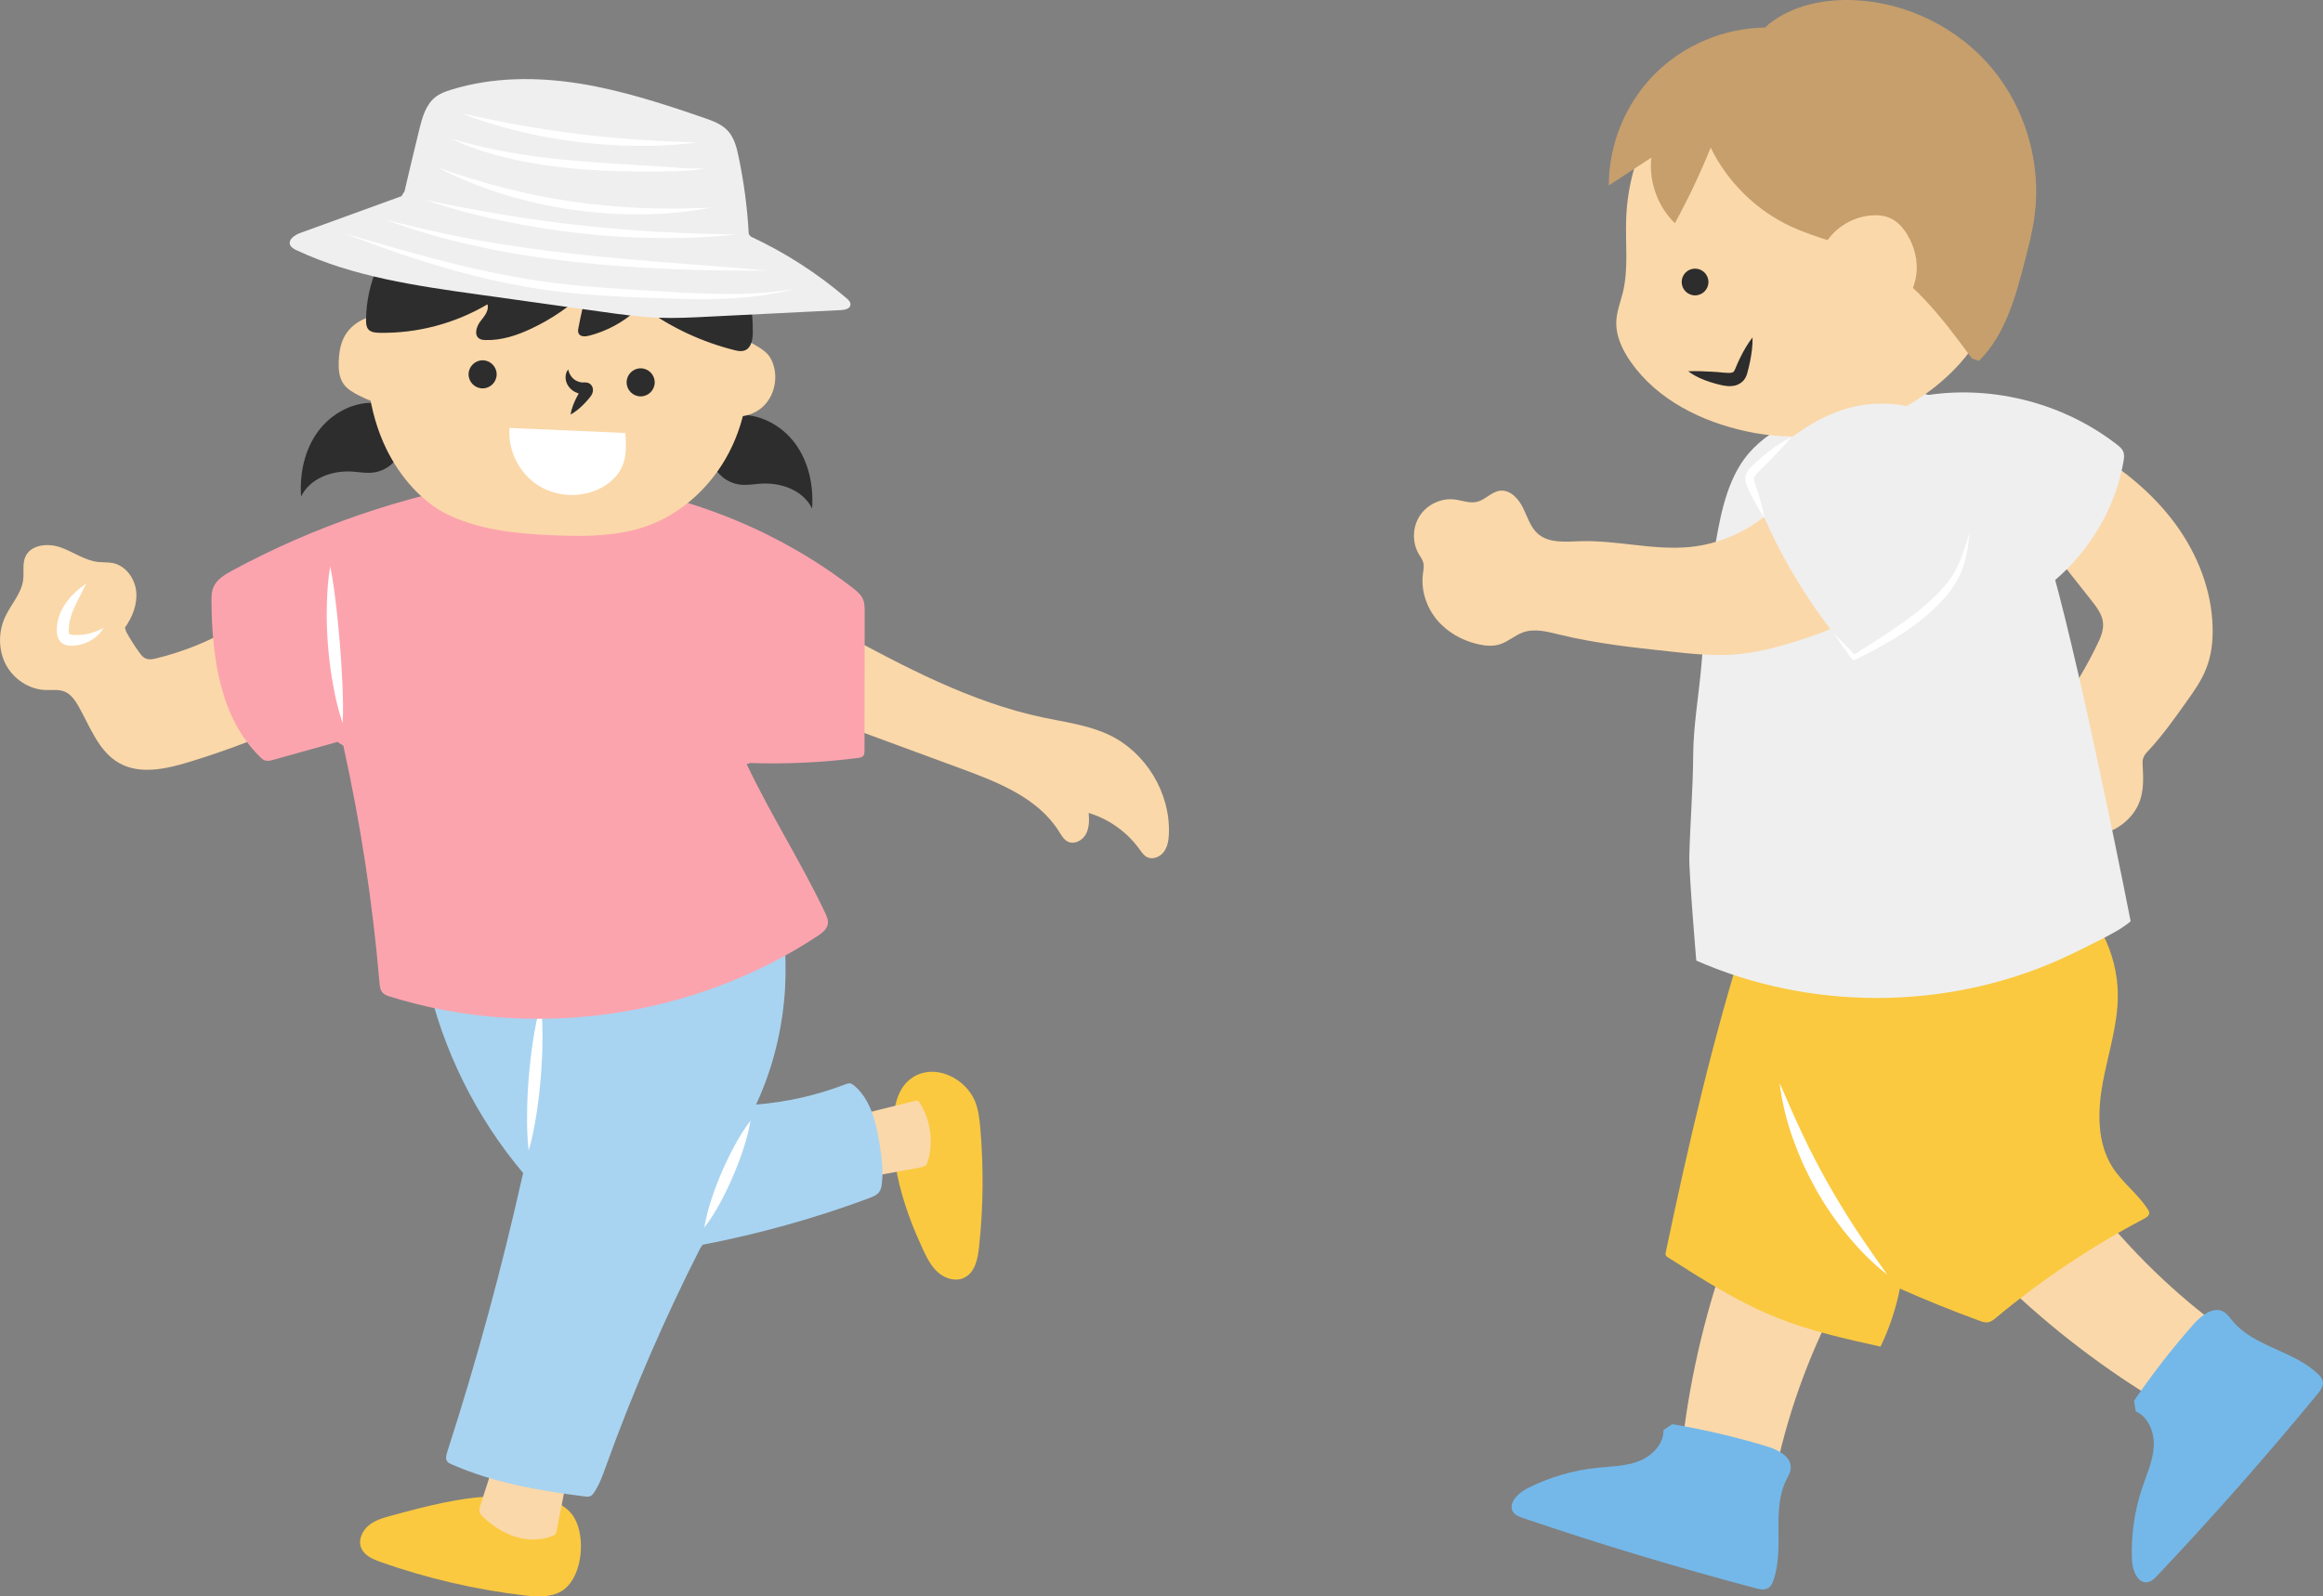 <?xml version="1.0" encoding="UTF-8"?>
<svg xmlns="http://www.w3.org/2000/svg" width="246.49" height="169.43" viewBox="0 0 246.49 169.43">
  <rect x="0" y="0" width="246.49" height="169.43" fill="#808080" stroke="none"/>
  <defs>
    <style>
      .cls-1 {
        fill: #a8d4f1;
      }

      .cls-2 {
        fill: #efefef;
      }

      .cls-3 {
        fill: #fbd8a9;
      }

      .cls-4 {
        fill: #fca4ae;
      }

      .cls-5 {
        isolation: isolate;
      }

      .cls-6, .cls-7 {
        fill: #fff;
      }

      .cls-6, .cls-8 {
        mix-blend-mode: soft-light;
      }

      .cls-9 {
        fill: #74b8e9;
      }

      .cls-10 {
        fill: #c79f6c;
      }

      .cls-11 {
        fill: #2d2d2d;
      }

      .cls-12 {
        fill: #fac940;
      }
    </style>
  </defs>
  <g class="cls-5">
    <g id="_レイヤー_2" data-name="レイヤー 2">
      <g id="img">
        <g>
          <g>
            <g>
              <g>
                <path class="cls-12" d="M59.71,159.82c-1.9-1.22-4.89-1.08-6.96-1.03-3.81.08-7.54,1.07-11.19,2.06-.86.23-1.75.48-2.44,1.05s-1.13,1.54-.8,2.37c.33.83,1.25,1.22,2.09,1.52,4.92,1.73,10.03,2.92,15.2,3.53,1.53.18,3.26.25,4.41-.77,1.78-1.58,2.08-5.33.98-7.35-.32-.59-.76-1.03-1.3-1.37Z"/>
                <path class="cls-3" d="M52.45,155.17c-.49,1.51-.97,3.03-1.46,4.54-.08.25-.16.53-.09.78.06.23.24.4.41.56.98.91,2.13,1.66,3.41,2.06,1.28.39,2.7.4,3.94-.11.11-.04.21-.09.28-.18.06-.08.09-.19.11-.3.36-1.82.71-3.64,1.07-5.45l-7.68-1.9Z"/>
              </g>
              <g>
                <path class="cls-12" d="M96.6,114.52c-1.57,1.21-1.83,3.48-1.86,5.4-.06,4.4,1.34,8.71,3.2,12.7.42.91.89,1.83,1.65,2.47.76.65,1.9.96,2.78.49,1.09-.57,1.38-1.96,1.51-3.18.46-4.2.5-8.44.14-12.65-.09-1.01-.2-2.03-.6-2.96-.95-2.18-3.75-3.73-6.04-2.73-.3.13-.56.29-.79.47Z"/>
                <path class="cls-3" d="M91.53,118.22c1.84-.46,3.68-.91,5.52-1.37.11-.03.23-.05.33-.01.1.04.16.13.22.22,1.14,1.8,1.46,4.1.87,6.15-.04.14-.09.29-.19.41-.17.2-.44.25-.7.3-1.59.29-3.18.58-4.76.87l-1.29-6.57Z"/>
              </g>
              <path class="cls-1" d="M82.41,94.96c1.79,7.34,1.03,15.29-2.13,22.15l-.04.12c3.23-.26,6.42-.98,9.44-2.14.18-.07.36-.14.55-.1.16.03.29.13.41.23,1.74,1.47,2.31,3.88,2.68,6.13.23,1.39.41,2.81.26,4.21-.03.32-.09.66-.28.93-.25.35-.67.52-1.07.67-5.74,2.14-11.67,3.79-17.68,4.95l-.24.35c-3.81,7.5-7.16,15.24-10.01,23.15-.35.96-.69,1.94-1.26,2.79-.1.14-.2.29-.36.37-.2.1-.43.08-.65.05-4.83-.61-9.69-1.45-14.14-3.42-.16-.07-.33-.15-.44-.3-.2-.27-.11-.65,0-.98,3.11-9.63,5.77-19.41,7.98-29.29l.09-.32c-5.02-5.95-8.56-13.12-10.25-20.72l37.16-8.85Z"/>
              <g class="cls-8">
                <path class="cls-7" d="M57.39,106.52c.16,1.32.18,2.63.17,3.94,0,1.31-.08,2.61-.18,3.91-.11,1.3-.25,2.6-.46,3.89-.2,1.29-.45,2.58-.82,3.86-.16-1.32-.19-2.64-.17-3.94,0-1.31.08-2.61.18-3.91.11-1.3.26-2.6.46-3.89.2-1.29.45-2.58.82-3.86Z"/>
                <path class="cls-7" d="M79.64,118.92c-.16,1.05-.45,2.05-.77,3.04-.32.98-.69,1.95-1.1,2.9-.41.95-.86,1.88-1.35,2.79-.5.91-1.03,1.8-1.69,2.64.17-1.06.45-2.05.77-3.04.32-.98.69-1.95,1.1-2.89.41-.95.86-1.87,1.35-2.78.5-.91,1.03-1.8,1.69-2.64Z"/>
              </g>
            </g>
            <g>
              <path class="cls-3" d="M86.61,75.91c5.14,1.9,10.28,3.79,15.43,5.69,3.92,1.44,8.12,3.11,10.33,6.65.26.41.51.87.95,1.08.69.33,1.55-.13,1.91-.81s.35-1.48.29-2.24c2.15.65,4.07,2.02,5.38,3.84.23.31.45.66.79.84.61.32,1.4,0,1.81-.56.41-.56.51-1.28.53-1.96.15-4.31-2.45-8.59-6.34-10.44-2.19-1.04-4.64-1.35-7.01-1.85-7.71-1.63-14.76-5.41-21.69-9.15l-2.38,8.92Z"/>
              <g>
                <path class="cls-3" d="M32.14,76.22c-3.92,1.85-7.98,3.41-12.13,4.67-2.42.73-5.16,1.34-7.36.1-2.17-1.22-3.07-3.81-4.29-5.98-.37-.66-.83-1.34-1.53-1.62-.64-.25-1.36-.13-2.04-.16-1.75-.07-3.39-1.19-4.19-2.74-.8-1.56-.78-3.49-.03-5.07.62-1.31,1.71-2.44,1.89-3.88.1-.83-.1-1.71.24-2.47.59-1.29,2.41-1.45,3.75-.97,1.34.48,2.54,1.38,3.95,1.54.53.06,1.07.02,1.58.12,1.35.28,2.32,1.61,2.47,2.98.15,1.37-.39,2.74-1.19,3.87l.13.44c.42.76.88,1.49,1.38,2.18.19.27.41.55.72.67.35.14.74.06,1.11-.03,2.77-.68,5.44-1.74,7.91-3.16.71-.41,1.41-.84,2.18-1.13l5.46,10.63Z"/>
                <path class="cls-6" d="M9.15,61.93c-.4.87-.87,1.67-1.23,2.47-.36.79-.61,1.59-.62,2.36,0,.2,0,.4.03.47.01.04.01.04,0,.04,0,0,.01.02.06.04.09.05.29.06.49.08.2,0,.41,0,.61,0,.83-.05,1.67-.31,2.51-.76-.47.85-1.34,1.47-2.33,1.75-.25.07-.5.12-.76.14-.25.02-.52.04-.88-.05-.17-.05-.37-.14-.54-.29-.17-.16-.29-.36-.35-.54-.12-.37-.11-.64-.11-.9.02-1.08.46-2.07,1.04-2.85.59-.79,1.29-1.43,2.09-1.96Z"/>
              </g>
              <g>
                <path class="cls-4" d="M54.01,50.98c12.98-.65,26.15,3.47,36.45,11.4.44.34.89.71,1.11,1.22.18.42.18.88.18,1.34,0,4.91-.01,9.81-.02,14.72,0,.21,0,.43-.15.58-.13.14-.34.18-.53.2-3.79.49-7.62.67-11.44.54l-.38.12c2.51,5.31,5.8,10.45,8.31,15.75.18.38.36.78.3,1.19-.08.59-.62.99-1.12,1.32-13.16,8.69-30.29,11.11-45.34,6.41-.26-.08-.54-.17-.74-.37-.3-.29-.35-.75-.38-1.17-.72-8.43-2-16.82-3.83-25.09l-.62-.4c-2.28.64-4.56,1.28-6.84,1.91-.27.07-.55.15-.82.07-.22-.06-.39-.22-.55-.38-4.24-4.12-5.11-10.57-5.16-16.48,0-.51,0-1.03.19-1.5.34-.85,1.2-1.36,2-1.8,8.7-4.7,18.19-7.95,27.94-9.57l1.44-.03Z"/>
                <path class="cls-6" d="M35.03,60.08c.29,1.39.47,2.77.63,4.16.17,1.38.29,2.76.41,4.15.11,1.38.2,2.77.26,4.16.06,1.39.1,2.79.03,4.21-.46-1.34-.78-2.71-1.02-4.1-.26-1.38-.43-2.77-.54-4.17-.11-1.4-.16-2.8-.12-4.2.03-1.4.12-2.81.36-4.21Z"/>
              </g>
            </g>
            <g>
              <path class="cls-11" d="M42.63,44.37c-.45-.84-1.3-1.46-2.62-1.59-2.41-.24-4.83,1.06-6.27,3.02-1.44,1.96-1.96,4.48-1.79,6.9.92-1.93,3.28-2.79,5.41-2.65.78.05,1.57.21,2.34.09,2.74-.44,4.01-3.73,2.93-5.76Z"/>
              <path class="cls-11" d="M75.49,45.65c.45-.84,1.3-1.46,2.62-1.59,2.41-.24,4.83,1.06,6.27,3.02,1.44,1.96,1.96,4.48,1.79,6.9-.92-1.93-3.28-2.79-5.41-2.65-.78.05-1.57.21-2.34.09-2.74-.44-4.01-3.73-2.93-5.76Z"/>
              <path class="cls-3" d="M41.48,33.65c-1.95-.58-4.25.48-5.07,2.34-.33.75-.44,1.57-.47,2.39-.03.82.04,1.7.52,2.38.4.56,1.03.91,1.64,1.22.9.46,1.9.9,2.88.68l.51-8.99Z"/>
              <path class="cls-3" d="M77.29,35.65c1.06-.07,2.04.49,2.95,1.04.44.26.88.53,1.22.91.3.34.49.75.62,1.18.46,1.51.04,3.28-1.11,4.36-1.15,1.08-2.98,1.4-4.4.69l.72-8.18Z"/>
              <path class="cls-3" d="M53.81,20.28c-.36.09-.73.19-1.09.3-2.71.85-5.25,2.27-7.37,4.16-2.85,2.55-5.41,5.75-6.1,9.65-.77,4.36-.19,9.29,1.75,13.27,1.42,2.91,3.83,5.76,6.81,7.1,3.41,1.54,7.22,1.9,10.91,2.05,2.77.12,5.56.13,8.26-.49,3.75-.86,6.94-3.18,9.15-6.29,2.43-3.41,3.53-7.7,3.22-11.88-.18-2.38-.79-4.7-1.48-6.98-.93-3.05-2.41-6.19-4.93-8.29-3.11-2.6-7.24-2.67-11.09-2.97-2.68-.21-5.41-.26-8.04.36Z"/>
              <path class="cls-11" d="M53.41,17.83c-3.82.86-7.44,2.73-10.14,5.57-2.7,2.84-4.41,6.66-4.43,10.57,0,.34.02.72.24.98.27.32.74.36,1.16.37,4.01.08,8.03-.98,11.48-3.02.21.65-.34,1.28-.76,1.82-.42.55-.68,1.45-.1,1.82.19.12.42.14.65.15,1.69.05,3.34-.49,4.86-1.21,2.18-1.02,4.18-2.4,5.92-4.07-.35,1.31-.66,2.63-.91,3.97-.04.21-.08.44.03.63.19.35.7.32,1.09.22,1.87-.48,3.62-1.42,5.05-2.72.15-.13.31-.28.51-.29.19,0,.36.11.51.22,2.8,2,5.98,3.47,9.32,4.31.38.1.79.18,1.16.03.69-.28.82-1.17.83-1.91.02-5.02-1.65-10.23-5.38-13.6-2.71-2.45-6.32-3.76-9.95-4.23-3.63-.47-7.31-.15-10.94.32l-.2.06Z"/>
              <g>
                <path class="cls-11" d="M62.66,40.78c-.13-.11-.29-.16-.4-.18-.11-.02-.18-.01-.23-.01h-.15c-.09,0-.18,0-.27-.02-.18-.03-.36-.1-.53-.2-.33-.19-.66-.57-.79-1.16-.4.48-.37,1.3.09,1.87.22.29.53.5.88.63.05.02.1.03.15.05-.11.2-.22.39-.32.6-.24.51-.45,1.03-.55,1.64.54-.3.97-.67,1.36-1.06.2-.2.38-.4.56-.61.05-.05.09-.11.13-.16l.06-.08s.04-.05.08-.11c.07-.1.13-.21.17-.4.02-.09.03-.21,0-.37-.03-.16-.14-.34-.26-.43ZM61.69,41.31h0s0-.01,0,0Z"/>
                <path class="cls-11" d="M51.21,38.24c-.82,0-1.49.67-1.49,1.49s.67,1.49,1.49,1.49,1.49-.67,1.49-1.49-.67-1.49-1.49-1.49Z"/>
                <path class="cls-11" d="M67.98,39.09c-.82,0-1.49.67-1.49,1.49s.67,1.49,1.49,1.49,1.49-.67,1.49-1.49-.67-1.49-1.49-1.49Z"/>
              </g>
              <path class="cls-7" d="M54.06,45.43c-.18,2.37,1.02,4.79,3.02,6.07,2,1.29,4.7,1.38,6.78.24.92-.51,1.74-1.26,2.16-2.23.48-1.1.42-2.36.34-3.56l-12.3-.53Z"/>
            </g>
            <g>
              <path class="cls-2" d="M42.63,20.81c-3.59,1.3-7.17,2.61-10.76,3.91-.59.21-1.32.7-1.08,1.29.11.26.39.41.64.53,6.03,2.84,12.75,3.8,19.35,4.72,4.36.61,8.73,1.22,13.09,1.83,1.99.28,3.98.56,5.98.63,1.77.07,3.54-.02,5.31-.11,4.7-.23,9.4-.47,14.1-.7.41-.02.93-.14.98-.55.04-.29-.2-.53-.42-.71-3.07-2.63-6.5-4.84-10.17-6.55l-.2-.26c-.15-2.76-.51-5.5-1.08-8.21-.21-1.01-.48-2.07-1.2-2.81-.64-.66-1.54-.99-2.41-1.29-4.34-1.5-8.72-2.93-13.25-3.66-4.53-.72-9.24-.71-13.63.65-.59.18-1.19.4-1.67.78-1.03.8-1.4,2.15-1.71,3.41-.54,2.2-1.07,4.4-1.58,6.6l-.31.48Z"/>
              <g>
                <path class="cls-7" d="M48.97,12.04c2.06.44,4.12.87,6.18,1.24,2.06.37,4.13.69,6.21.94,2.08.26,4.16.45,6.25.6,2.09.14,4.19.22,6.3.3-2.09.28-4.21.38-6.32.36-2.11-.01-4.23-.17-6.33-.42-2.1-.27-4.19-.63-6.24-1.14-2.05-.5-4.08-1.11-6.05-1.89Z"/>
                <path class="cls-7" d="M47.75,14.68c2.19.65,4.41,1.17,6.64,1.55,2.23.38,4.49.65,6.75.84,2.26.2,4.53.33,6.81.47l3.42.22c1.14.09,2.27.15,3.41.12-1.12.23-2.28.27-3.42.3-1.14.02-2.29.03-3.43.02-2.29,0-4.58-.1-6.86-.29-1.14-.1-2.28-.24-3.42-.4-1.13-.19-2.27-.37-3.39-.64-2.24-.51-4.44-1.22-6.51-2.2Z"/>
                <path class="cls-7" d="M46.5,17.8c4.66,1.65,9.42,2.91,14.28,3.6,2.42.36,4.87.57,7.32.68,2.45.09,4.92.07,7.39-.05-2.43.46-4.91.7-7.4.72-2.48.03-4.97-.15-7.44-.5-4.92-.73-9.75-2.17-14.15-4.44Z"/>
                <path class="cls-7" d="M44.97,21.19c2.74.58,5.48,1.1,8.23,1.56,2.75.46,5.5.85,8.27,1.15,2.76.32,5.54.54,8.32.7,2.78.15,5.57.25,8.37.29-2.78.29-5.59.41-8.39.37-2.8-.03-5.6-.21-8.39-.52-2.79-.32-5.56-.76-8.3-1.35-2.74-.58-5.45-1.32-8.1-2.21Z"/>
                <path class="cls-7" d="M40.79,23.26c3.31.91,6.66,1.64,10.02,2.25,3.37.6,6.75,1.07,10.15,1.44,3.4.38,6.81.67,10.23.94,3.42.26,6.84.52,10.26.83-3.43.02-6.87-.02-10.3-.17-3.43-.14-6.86-.38-10.28-.76-3.42-.39-6.82-.9-10.19-1.64-3.36-.72-6.68-1.67-9.89-2.89Z"/>
                <path class="cls-7" d="M36.75,24.83c3.88,1.14,7.76,2.27,11.67,3.23,3.91.96,7.87,1.72,11.86,2.14,2,.22,4.01.36,6.02.49l6.04.36c4.02.21,8.06.33,12.05-.42-1.95.54-3.97.83-5.99.99-2.03.14-4.06.15-6.08.1-4.04-.12-8.08-.24-12.13-.66-4.04-.44-8.04-1.25-11.94-2.34-3.91-1.08-7.73-2.42-11.5-3.87Z"/>
              </g>
            </g>
          </g>
          <g>
            <g>
              <g>
                <path class="cls-3" d="M183.62,131.86c-2.51,6.78-4.21,13.86-5.07,21.04-.05.42-.09.88.1,1.26.19.38.58.62.96.82,2.36,1.26,5.05,1.9,7.73,1.83.23,0,.46-.02.65-.13.33-.19.44-.61.52-.98,1.42-6.46,3.76-12.72,6.92-18.53l-11.8-5.3Z"/>
                <path class="cls-9" d="M177.43,151.15c3.4.57,6.76,1.36,10.06,2.36,1.19.36,2.63,1.1,2.52,2.34-.04.45-.28.84-.48,1.24-1.58,3.23-.16,7.22-1.35,10.62-.11.32-.26.65-.55.83-.39.25-.9.14-1.35.02-8.31-2.2-16.55-4.68-24.69-7.45-.37-.13-.76-.27-.99-.58-.67-.88.41-2.02,1.39-2.53,2.33-1.19,4.88-1.95,7.48-2.22,1.49-.15,3.03-.16,4.42-.7,1.4-.54,2.65-1.81,2.62-3.3l.93-.63Z"/>
              </g>
              <g>
                <path class="cls-3" d="M211.47,135.03c5.12,5.1,10.85,9.61,17.01,13.38.36.22.76.45,1.18.44.43-.01.8-.27,1.14-.53,2.13-1.62,3.83-3.8,4.89-6.26.09-.21.17-.43.15-.65-.04-.38-.37-.65-.68-.88-5.28-3.98-10-8.72-13.96-14.01l-9.74,8.52Z"/>
                <path class="cls-9" d="M226.42,148.7c1.94-2.85,4.06-5.58,6.34-8.16.82-.93,2.09-1.93,3.18-1.32.39.22.65.61.93.95,2.27,2.78,6.5,3.16,9.09,5.66.24.23.48.51.52.84.06.46-.25.88-.54,1.24-5.46,6.64-11.15,13.09-17.06,19.34-.27.28-.56.58-.94.66-1.08.24-1.67-1.21-1.72-2.32-.11-2.61.26-5.25,1.1-7.72.48-1.42,1.12-2.82,1.21-4.31.09-1.49-.54-3.17-1.91-3.76l-.18-1.11Z"/>
              </g>
              <g>
                <path class="cls-12" d="M218.63,93.93c3.74,2.63,6.09,7.14,6.09,11.71,0,3.12-1.02,6.15-1.59,9.22-.57,3.07-.64,6.46,1.06,9.08,1.06,1.63,2.71,2.81,3.74,4.46.06.09.11.18.12.29.04.3-.27.51-.53.65-5.59,2.94-10.86,6.47-15.72,10.51-.26.22-.53.44-.87.49-.3.05-.61-.06-.9-.17-2.85-1.04-5.66-2.18-8.44-3.41l.03-.12c-.42,2.17-1.12,4.29-2.08,6.28-3.69-.82-7.41-1.64-10.92-3.04-4.12-1.64-7.88-4.04-11.62-6.42-.1-.06-.2-.13-.24-.23-.05-.11-.03-.24,0-.37,2.39-11.38,5.01-22.73,8.52-33.81l33.35-5.12Z"/>
                <path class="cls-6" d="M188.85,114.98c.79,1.81,1.56,3.6,2.39,5.36.22.43.43.87.63,1.31l.66,1.29c.23.42.45.86.67,1.28l.7,1.27c.95,1.68,1.95,3.33,3.01,4.95,1.07,1.62,2.19,3.21,3.33,4.83-1.57-1.21-2.96-2.64-4.22-4.17-1.26-1.53-2.39-3.18-3.36-4.92l-.7-1.32c-.22-.45-.44-.89-.65-1.34l-.58-1.37c-.18-.46-.35-.93-.52-1.39-.65-1.87-1.14-3.81-1.37-5.77Z"/>
              </g>
            </g>
            <g>
              <path class="cls-3" d="M216.89,57.37c1.68,2.12,3.35,4.24,5.03,6.36.56.71,1.15,1.49,1.23,2.39.07.8-.27,1.57-.62,2.29-1.07,2.21-2.32,4.33-3.73,6.34-.16.22-.32.45-.57.57-.26.12-.57.09-.86.07-1.54-.09-3.1.3-4.41,1.12-.22.14-.44.29-.58.51-.17.27-.2.61-.18.94.05.88.41,1.73,1,2.38.19.21.41.42.43.7.01.22-.11.42-.22.6-.65,1.06-1.29,2.19-1.4,3.43-.1,1.24.49,2.63,1.67,3.04.96.34,2.02-.05,3.04-.03.82.02,1.61.3,2.41.48,1.55.35,3.22.3,4.69-.3,1.47-.6,2.73-1.79,3.25-3.3.4-1.15.36-2.41.29-3.63-.02-.3-.03-.61.06-.89.11-.31.34-.56.57-.8,1.48-1.6,2.75-3.38,4.01-5.16.81-1.13,1.62-2.28,2.12-3.58.53-1.37.7-2.87.66-4.34-.1-3.9-1.59-7.7-3.88-10.85-2.29-3.16-5.35-5.7-8.69-7.72l-5.32,9.36Z"/>
              <path class="cls-2" d="M202.8,42.56c.52-.42,1.21-.55,1.87-.65,7-1.01,14.37.94,19.95,5.27.28.21.56.45.68.77.13.32.08.69.02,1.03-1.22,7.03-6.22,13.28-12.81,16.02l-9.71-22.45Z"/>
            </g>
            <path class="cls-2" d="M185.09,48.7c2.37-3.26,7.09-5.08,10.74-6.26,1.77-.57,3.61-1.05,5.47-1.04,4.54.01,8.69,2.92,11.31,6.63,2.62,3.71,3.98,8.14,5.19,12.52,3.34,11.99,8.28,37.23,8.28,37.23-.91.77-1.98,1.32-3.04,1.87-1.52.77-3.04,1.55-4.6,2.24-12.06,5.35-26.37,5.37-38.45.06,0,0-.79-9.29-.74-11.07.09-3.57.39-7.16.41-10.73.02-3.17.61-6.44.88-9.63.33-3.88.65-7.77,1.29-11.62.58-3.44,1.17-7.33,3.25-10.19Z"/>
            <g>
              <path class="cls-3" d="M186,5.2c-.81.25-1.61.53-2.39.85-2.94,1.22-5.51,3.31-7.36,5.9-2.35,3.28-3.57,7.3-3.7,11.33-.09,2.59.26,5.23-.35,7.76-.24.99-.63,1.95-.69,2.96-.1,1.59.62,3.12,1.54,4.43,2.85,4.05,7.53,6.32,12.26,7.35,5.02,1.09,10.38.57,15.03-1.64,4.44-2.1,8.82-5.68,10.62-10.36,1.77-4.61,2.42-9.5,1.21-14.35-1.29-5.17-4.6-9.84-9.16-12.59-2.59-1.56-5.57-2.48-8.59-2.66-2.81-.17-5.71.21-8.43,1.03Z"/>
              <path class="cls-10" d="M209.99,38.29c2.78-2.76,3.87-6.75,4.85-10.54.42-1.63.85-3.27,1.06-4.94.71-5.52-.98-11.31-4.55-15.58-3.57-4.27-8.98-6.95-14.54-7.21-3.23-.15-6.61.53-9.14,2.55l-.38.36c-4.36.04-8.67,1.86-11.74,4.96s-4.85,7.43-4.84,11.79c1.5-.98,3-1.97,4.51-2.95-.28,2.54.67,5.18,2.5,6.96,1.42-2.6,2.69-5.28,3.8-8.02,1.78,3.66,4.85,6.67,8.53,8.38,2.6,1.2,5.46,1.77,8.03,3.03,4.74,2.32,8.04,6.72,11.16,10.97l.74.25Z"/>
              <path class="cls-3" d="M193.3,26.57c.9-2.09,3.04-3.56,5.31-3.71.69-.05,1.41.02,2.04.33.72.35,1.27.97,1.69,1.65.79,1.28,1.19,2.81,1,4.3-.18,1.49-.98,2.92-2.21,3.77l-7.84-6.34Z"/>
              <g>
                <path class="cls-11" d="M184.63,38c-.18.37-.35.76-.5,1.13-.07.17-.14.29-.18.32-.04.04-.08.07-.17.09-.38.12-1.36-.07-2.14-.09-.82-.05-1.63-.08-2.51-.05.7.53,1.5.88,2.3,1.14.4.13.81.24,1.21.33.43.09.92.19,1.54.03.3-.09.63-.28.86-.56.22-.28.31-.56.37-.78.11-.41.21-.81.29-1.22.16-.82.28-1.65.26-2.53-.54.69-.95,1.42-1.32,2.17Z"/>
                <circle class="cls-11" cx="179.86" cy="29.93" r="1.42"/>
              </g>
            </g>
            <g>
              <path class="cls-3" d="M189.71,52.32c-2.49,3.2-6.32,5.32-10.35,5.73-3.88.39-7.76-.73-11.66-.61-1.58.05-3.35.24-4.53-.8-.8-.71-1.1-1.81-1.58-2.77-.47-.96-1.36-1.91-2.42-1.79-.91.11-1.56.97-2.45,1.18-.78.19-1.58-.15-2.38-.25-1.42-.17-2.91.53-3.69,1.73-.78,1.2-.83,2.84-.1,4.07.17.29.38.56.47.89.11.41.01.83-.04,1.25-.21,1.72.38,3.49,1.48,4.82,1.11,1.33,2.69,2.22,4.38,2.6.77.18,1.59.25,2.34,0,.86-.28,1.56-.94,2.41-1.25,1.24-.45,2.6-.08,3.88.23,3.84.94,7.78,1.37,11.7,1.79,2.26.25,4.53.49,6.79.33,2.23-.16,4.41-.71,6.54-1.38,3.5-1.1,6.92-2.52,10.03-4.47l-10.81-11.32Z"/>
              <path class="cls-2" d="M201.82,43c-1.03-.17-2.12-.19-3.01-.14-1.93.11-3.82.7-5.54,1.57-2.62,1.33-4.87,3.28-6.98,5.32-.26.25-.53.53-.6.88-.06.32.05.65.16.96,2.46,6.68,6.17,12.89,10.88,18.22,3.14-1.78,6.32-3.6,8.86-6.17.82-.83,1.58-1.75,2.11-2.79.51-1.01.81-2.11,1.06-3.21.57-2.5.94-5.18.07-7.59-.34-.95-.87-1.83-1.45-2.66-1.47-2.09-2.9-3.94-5.57-4.38Z"/>
              <g>
                <path class="cls-7" d="M207.3,60.88c-.78,1.29-1.9,2.36-3.05,3.38-1.17,1-2.42,1.91-3.71,2.77-1.24.83-2.51,1.61-3.78,2.43-.7-.74-1.4-1.47-2.14-2.18.61.92,1.25,1.81,1.91,2.69.07.09.19.12.29.07l.03-.02c1.41-.69,2.81-1.43,4.16-2.25,1.35-.83,2.66-1.75,3.85-2.83,1.18-1.07,2.3-2.28,3.03-3.75.71-1.49.94-3.08,1.1-4.64-.48,1.5-.9,3.03-1.69,4.32Z"/>
                <path class="cls-7" d="M186.7,48.73c-.17.15-.34.3-.51.45-.16.16-.33.3-.51.49-.17.19-.36.44-.44.77-.08.33-.03.66.05.9.08.26.18.45.27.66.09.21.19.41.3.61.4.81.84,1.61,1.36,2.36-.16-.91-.39-1.78-.66-2.63-.06-.21-.13-.43-.21-.64-.07-.21-.15-.43-.19-.61-.08-.38-.03-.49.23-.8.12-.14.29-.3.45-.45l.47-.47c.31-.32.63-.63.93-.96.62-.64,1.23-1.29,1.83-1.99-.83.38-1.6.89-2.32,1.44-.37.27-.71.57-1.05.86Z"/>
              </g>
            </g>
          </g>
        </g>
      </g>
    </g>
  </g>
</svg>